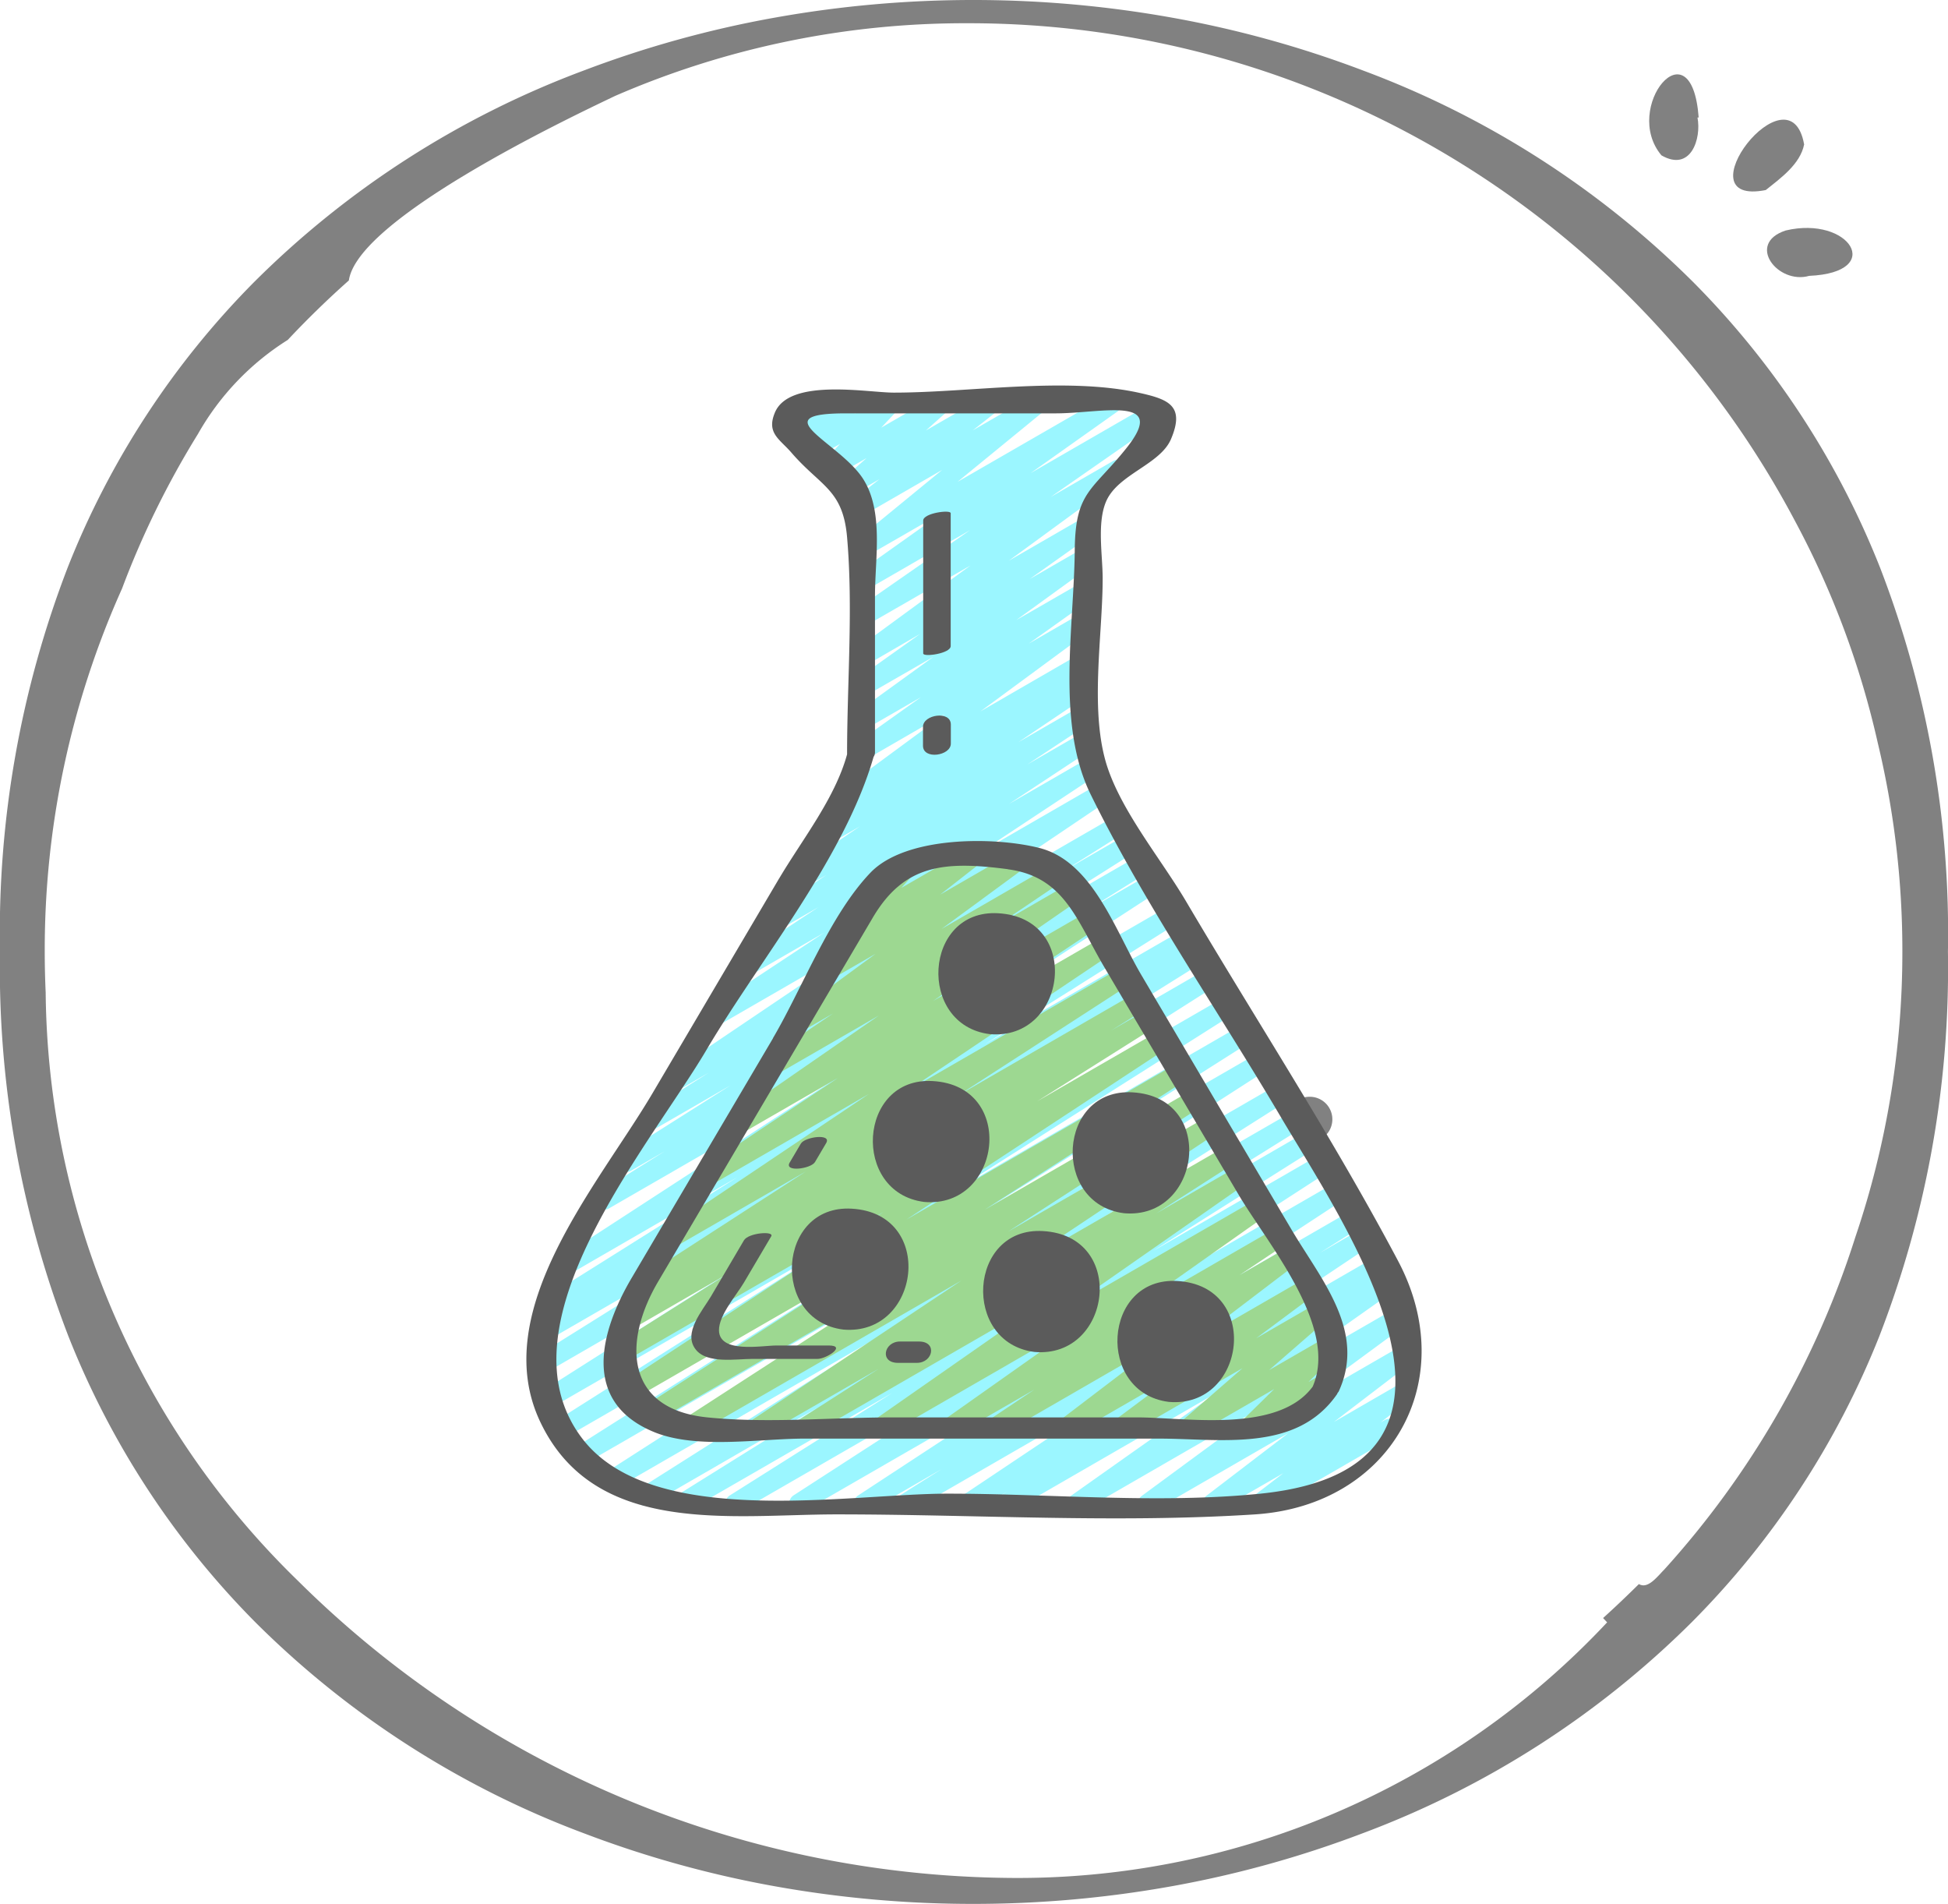 <svg viewBox="0 0 87.038 85.049" height="85.049" width="87.038" xmlns="http://www.w3.org/2000/svg">
  <g transform="translate(-1093 0)" data-name="Group 25043" id="Group_25043">
    <g transform="translate(1086.899 -10.331)" id="Layer_4">
      <g transform="translate(6.1 10.331)" data-name="Group 159" id="Group_159">
        <path fill="#818181" transform="translate(430 898)" d="M-386.52-812.951h0a50.088,50.088,0,0,1-8.839-.784,47.523,47.523,0,0,1-8.507-2.354,41.243,41.243,0,0,1-14.7-9.42,37.922,37.922,0,0,1-8.369-12.781A45.643,45.643,0,0,1-430-855.519a45.366,45.366,0,0,1,3.035-17.154,37.792,37.792,0,0,1,8.334-12.741,41.259,41.259,0,0,1,14.725-9.44,47.662,47.662,0,0,1,8.53-2.359A50.257,50.257,0,0,1-386.51-898a50.287,50.287,0,0,1,8.881.789,47.746,47.746,0,0,1,8.547,2.366,41.345,41.345,0,0,1,14.753,9.463,37.819,37.819,0,0,1,8.335,12.745,45.293,45.293,0,0,1,3.03,17.146,45.438,45.438,0,0,1-3.064,17.177,37.947,37.947,0,0,1-8.366,12.763A41.39,41.39,0,0,1-369.13-816.1a47.661,47.661,0,0,1-8.53,2.363A50.143,50.143,0,0,1-386.52-812.951Zm-.234-84.011a39.236,39.236,0,0,0-15.761,3.247l-.086.041c-1.064.508-3.891,1.856-6.535,3.438-3.333,1.995-5.108,3.6-5.276,4.764-.946.84-1.864,1.733-2.729,2.656a11.853,11.853,0,0,0-4.012,4.2,39.521,39.521,0,0,0-3.393,6.908A39.391,39.391,0,0,0-428-855.5c0,.61.014,1.229.042,1.839a37.109,37.109,0,0,0,11.27,26.275,45.733,45.733,0,0,0,31.645,13.273,36.074,36.074,0,0,0,26.852-11.415l-.152-.162-.029-.031c.539-.486,1.077-1,1.6-1.517a.4.4,0,0,0,.2.057c.278,0,.552-.3.773-.536.056-.061.108-.117.157-.165A40.238,40.238,0,0,0-347.1-842.74,39.564,39.564,0,0,0-345-855.5a39.77,39.77,0,0,0-1.1-9.318,39.019,39.019,0,0,0-3.708-9.929A41.764,41.764,0,0,0-386.754-896.962Z" data-name="Subtraction 1" id="Subtraction_1"></path>
        <path fill="#818181" transform="translate(-376.366 -35.89)" d="M456.977,42.342c-.177.883-1.042,1.5-1.715,2.038C451.416,45.138,456.331,38.745,456.977,42.342Z" data-name="Path 312" id="Path_312"></path>
        <path fill="#818181" transform="translate(-358.422 -26.217)" d="M434.268,31.467c.183.945-.3,2.446-1.61,1.69-1.788-2.127,1.342-5.947,1.663-1.693Z" data-name="Path 313" id="Path_313"></path>
        <path fill="#818181" transform="translate(-383.599 -59.013)" d="M464.436,71.336c-1.4.4-2.837-1.437-1.054-2.026C466.238,68.63,467.868,71.184,464.436,71.336Z" data-name="Path 314" id="Path_314"></path>
        <path fill="#818181" transform="translate(-281.513 -244.584)" d="M340.051,295.594c-1.135.068-1.345-2.006-.029-2.016A1.008,1.008,0,1,1,340.051,295.594Z" data-name="Path 317" id="Path_317"></path>
        <path fill="#818181" transform="translate(-182.283 -246.693)" d="M221.153,297.052a1.011,1.011,0,1,1-2.021.013A1.011,1.011,0,0,1,221.153,297.052Z" data-name="Path 321" id="Path_321"></path>
        <path fill="#818181" transform="translate(-189.866 -286.069)" d="M230.293,344.766a1,1,0,1,1-1.984-.2C228.451,343.379,230.431,343.488,230.293,344.766Z" data-name="Path 322" id="Path_322"></path>
        <path fill="#818181" transform="translate(-160.905 -272.657)" d="M195.281,328.515c.041,1.22-1.981,1.31-2,.057A1,1,0,1,1,195.281,328.515Z" data-name="Path 323" id="Path_323"></path>
      </g>
    </g>
    <g transform="translate(1116.4 17.222)" id="flask">
      <path fill="#9bf6ff" transform="translate(-1.911 -3.483)" d="M11.344,53.847a.424.424,0,0,1-.226-.783l7.26-4.579L9.265,53.742a.424.424,0,0,1-.436-.726l6.224-3.881-7.5,4.334a.424.424,0,0,1-.439-.725l10.941-6.929L6.006,52.769a.424.424,0,0,1-.441-.724L19.8,42.9,4.647,51.646a.424.424,0,0,1-.439-.725L16.628,43.05,3.767,50.479a.424.424,0,0,1-.439-.724L15.888,41.8,3.177,49.129a.424.424,0,0,1-.439-.724l12.746-8.092L2.869,47.6a.424.424,0,0,1-.436-.727L11.1,41.454l-8.193,4.73a.424.424,0,1,1-.433-.729l.541-.33a.424.424,0,0,1-.334-.77l8.765-5.5-7.439,4.3a.425.425,0,1,1-.443-.724l12.941-8.411L5.725,40.239a.424.424,0,0,1-.436-.727l2.94-1.833-1.508.87a.424.424,0,1,1-.438-.726l4.872-3.081L7.836,36.657a.424.424,0,0,1-.439-.725l2.787-1.756-1.339.773A.424.424,0,0,1,8.4,34.23l9.1-6.138-6.993,4.037a.424.424,0,0,1-.445-.72l5.269-3.482-3.557,2.053a.424.424,0,0,1-.445-.721l3.752-2.476-2.153,1.242a.424.424,0,0,1-.447-.72l2.96-1.962-1.413.816a.424.424,0,0,1-.45-.718l3.357-2.267L15.2,24.181a.424.424,0,0,1-.446-.72l1.241-.824a.428.428,0,0,1-.424-.187.424.424,0,0,1,.1-.573l5.067-3.731-3.52,2.035a.424.424,0,0,1-.458-.712l2.9-2.065-2.44,1.408a.424.424,0,0,1-.46-.71L20.219,15.6l-3,1.727a.424.424,0,0,1-.458-.712l2.869-2.042-2.411,1.4a.424.424,0,0,1-.462-.709l5.115-3.743L17.22,14.2a.424.424,0,0,1-.455-.715l5.088-3.542-4.632,2.674a.424.424,0,0,1-.458-.712L20.65,9.142l-3.43,1.975a.424.424,0,0,1-.481-.694l3.869-3.171L17.181,9.229a.424.424,0,0,1-.473-.7l1.1-.864-1.082.624a.424.424,0,0,1-.495-.683l1-.883-1.4.807a.424.424,0,0,1-.521-.657l.734-.782-1.138.657a.424.424,0,0,1-.531-.646l.149-.17-.349.2a.424.424,0,0,1-.594-.544l.148-.318a.447.447,0,0,1-.41-.21.424.424,0,0,1,.154-.579l.958-.557a.424.424,0,0,1,.594.545l-.12.259,1.4-.8a.424.424,0,0,1,.532.646l-.151.17L18.1,3.924a.424.424,0,0,1,.521.656l-.734.783,2.494-1.439a.424.424,0,0,1,.495.679l-.991.885L22.6,3.924a.424.424,0,0,1,.473.7l-1.1.863,2.711-1.564a.424.424,0,0,1,.481.695L21.294,7.786l6.7-3.862a.424.424,0,0,1,.458.712L24.561,7.395l5.523-3.187a.424.424,0,0,1,.455.714L25.457,8.462l2.784-1.606a.424.424,0,0,1,.462.709l-5.117,3.744,3.336-1.926a.424.424,0,0,1,.458.712L24.515,12.13l2.406-1.388a.424.424,0,0,1,.46.71l-3.466,2.512,3.005-1.73a.424.424,0,0,1,.458.712l-2.9,2.065,2.44-1.408a.424.424,0,0,1,.463.708l-5.067,3.731,4.6-2.658a.424.424,0,0,1,.446.721l-.868.576.424-.242a.424.424,0,0,1,.45.717l-3.359,2.263,2.909-1.678a.424.424,0,0,1,.446.72l-2.949,1.95,2.5-1.442a.424.424,0,0,1,.445.72l-3.762,2.484,3.484-2.011a.424.424,0,0,1,.445.721L22.268,24.36l5.386-3.11a.424.424,0,0,1,.449.719L19,28.106,28.47,22.64a.424.424,0,0,1,.437.725l-2.8,1.763,2.854-1.646a.424.424,0,1,1,.438.726l-4.856,3.071,4.966-2.867a.424.424,0,0,1,.437.726L27,26.974l3-1.731a.424.424,0,0,1,.443.722L17.5,34.377l13.342-7.7a.424.424,0,0,1,.438.726l-8.767,5.506,8.958-5.173a.424.424,0,0,1,.432.728l-.037.023.036-.02a.424.424,0,0,1,.436.726L23.676,34.6l8.837-5.1a.424.424,0,0,1,.439.724L20.2,38.323l13.07-7.547a.424.424,0,0,1,.439.724L21.151,39.459,34.01,32.036a.424.424,0,0,1,.439.724L22.035,40.628l12.713-7.34a.424.424,0,0,1,.442.724L20.944,43.17,35.59,34.715a.424.424,0,1,1,.439.726L25.09,42.367l11.2-6.466a.424.424,0,0,1,.437.726L30.5,40.507l6.343-3.662a.424.424,0,0,1,.437.725l-7.261,4.579,7.422-4.285a.424.424,0,0,1,.442.724l-9.508,6.153,9.79-5.651a.424.424,0,0,1,.445.722l-8.778,5.754L38.9,40.331a.424.424,0,1,1,.438.726l-1.856,1.172,1.893-1.094a.424.424,0,0,1,.447.72l-7.038,4.7,7.3-4.217a.424.424,0,0,1,.439.725l-.259.164L40.5,43.1a.424.424,0,0,1,.456.713l-6.489,4.579,6.63-3.828a.424.424,0,0,1,.464.708l-5.4,3.974,5.152-2.973a.424.424,0,0,1,.47.7l-3.67,2.807,2.94-1.7a.424.424,0,0,1,.469.7L40.2,49.8l.164-.094a.424.424,0,1,1,.424.734l-5.794,3.346a.424.424,0,0,1-.47-.7l1.328-1.017-2.982,1.72a.424.424,0,0,1-.469-.7l3.672-2.808-6.084,3.512a.424.424,0,0,1-.464-.708l5.4-3.972-8.108,4.68a.424.424,0,0,1-.456-.712L32.84,48.5l-9.164,5.291a.424.424,0,0,1-.439-.724l.266-.169-1.55.894a.424.424,0,0,1-.447-.719l7.032-4.7-9.381,5.415a.424.424,0,0,1-.437-.725l1.858-1.173-3.288,1.9a.424.424,0,0,1-.444-.721l8.782-5.756L14.406,53.786a.424.424,0,0,1-.443-.722l9.5-6.147L11.556,53.786a.425.425,0,0,1-.212.06Zm0,0" data-name="Path 299" id="Path_299"></path>
      <path fill="#9dd891" transform="translate(-32.309 -187.926)" d="M44.853,234.9a.424.424,0,0,1-.228-.781l3.542-2.269-5.185,2.99a.424.424,0,0,1-.447-.719l9.328-6.212-11.985,6.919a.424.424,0,0,1-.442-.723l8.683-5.618L38.1,234.266a.424.424,0,0,1-.441-.724L46.7,227.73l-9.576,5.527a.424.424,0,0,1-.444-.721l11.7-7.686-11.755,6.784a.424.424,0,0,1-.437-.725l5.279-3.326-4.568,2.637a.424.424,0,0,1-.437-.727l1.526-.949-.293.17a.424.424,0,0,1-.442-.723l7.659-4.955-5.867,3.388a.424.424,0,0,1-.448-.719l9.132-6.131-7.039,4.065a.424.424,0,0,1-.448-.719l6.111-4.065-4.312,2.487a.424.424,0,0,1-.453-.715l6.586-4.557-4.585,2.647a.424.424,0,0,1-.45-.719l2.987-2.019-1.4.807a.424.424,0,0,1-.463-.709l3.77-2.768-1.906,1.1a.424.424,0,0,1-.473-.7l1.6-1.252a.424.424,0,0,1-.492-.669l1.381-1.535a.418.418,0,0,1-.141-.147.424.424,0,0,1,.155-.578l1.387-.8a.424.424,0,0,1,.527.651l-.888.987,2.855-1.646a.424.424,0,0,1,.474.7l-1.591,1.245,3.37-1.946a.424.424,0,0,1,.463.709L50.98,212.2l5.1-2.944a.424.424,0,0,1,.45.717l-2.989,2.019,3.191-1.843a.424.424,0,0,1,.453.715L50.6,215.418l6.894-3.98a.424.424,0,0,1,.447.719l-6.114,4.07,6.334-3.656a.424.424,0,0,1,.448.718l-9.133,6.132,9.493-5.48a.424.424,0,0,1,.442.722l-7.649,4.949,7.872-4.545a.424.424,0,0,1,.437.727l-1.526.952,1.554-.9a.424.424,0,0,1,.438.725l-5.287,3.33,5.4-3.118a.424.424,0,0,1,.445.722L49.4,225.189l12.09-6.979a.424.424,0,0,1,.441.724l-9.03,5.812,9.282-5.358a.424.424,0,0,1,.442.722l-8.685,5.618,8.94-5.161a.424.424,0,0,1,.448.72L54,227.5l9.673-5.584a.424.424,0,0,1,.44.724l-3.538,2.267,3.63-2.095a.424.424,0,0,1,.455.715l-8.066,5.628,8.468-4.889a.424.424,0,0,1,.457.712l-6.346,4.482,6.678-3.856a.424.424,0,0,1,.448.719l-2.017,1.349,2.081-1.2a.424.424,0,0,1,.468.7l-4.716,3.59,5.058-2.92a.424.424,0,0,1,.465.706l-2.607,1.942,2.764-1.594a.424.424,0,0,1,.49.687l-2.671,2.325,2.687-1.551a.424.424,0,0,1,.509.669l-1.436,1.411.692-.4a.424.424,0,0,1,.424.734l-3.576,2.064a.424.424,0,0,1-.509-.669l1.435-1.41-3.6,2.079a.424.424,0,0,1-.49-.686l2.671-2.324-5.217,3.01a.424.424,0,0,1-.465-.706l2.607-1.944-4.592,2.651a.424.424,0,0,1-.469-.7L61,230.545l-7.433,4.293a.424.424,0,0,1-.448-.719l2.007-1.342-3.576,2.062a.424.424,0,0,1-.456-.712l6.345-4.482-9,5.194a.424.424,0,0,1-.455-.714l8.068-5.63-10.99,6.344a.424.424,0,0,1-.212.06Zm0,0" data-name="Path 300" id="Path_300"></path>
      <g transform="translate(0.119 0)" data-name="Group 158" id="Group_158">
        <path fill="#5b5b5b" transform="translate(-0.119 0)" d="M11.423,22,5.751,31.62C3.363,35.668-1.605,41.3.726,46.267c2.43,5.173,8.57,4.16,13.26,4.16,6.186,0,12.517.4,18.691,0,6.048-.394,9.236-5.956,6.387-11.328-2.9-5.47-6.321-10.719-9.466-16.05-1.083-1.836-2.786-3.891-3.488-5.914-.861-2.48-.242-5.916-.242-8.522,0-1.029-.26-2.468.153-3.433.523-1.221,2.411-1.642,2.9-2.787C29.559.89,28.8.611,27.46.317c-3.307-.713-7.547,0-10.924,0-1.172,0-4.657-.663-5.311.886-.391.923.21,1.187.729,1.787,1.316,1.526,2.308,1.643,2.494,3.785.276,3.182,0,6.5,0,9.7-.535,1.959-2,3.8-3.025,5.529ZM14.4,1.243h9.379c2.035,0,5.059-.831,3.142,1.564-1.526,1.906-2.277,1.922-2.3,4.534-.031,3.456-.837,7.777.714,10.932,2.43,4.946,5.682,9.633,8.48,14.381,2.892,4.905,10.4,15.7-.895,16.847-4.563.463-9.4,0-13.984,0-4.4,0-13.135,1.6-16.282-2.413C-1.3,42.031,5.619,34,8.175,29.662c2.375-4.018,6.146-8.541,7.457-13.072a.377.377,0,0,0,.063-.2V9.372c0-1.621.392-3.719-.513-5.173C14.157,2.55,10.6,1.243,14.4,1.243Zm0,0" data-name="Path 303" id="Path_303"></path>
        <path fill="#5b5b5b" transform="translate(-31.38 -184.427)" d="M42.4,213.584l-6.316,10.708c-1.389,2.354-2.284,5.521.984,6.877,1.906.793,4.749.3,6.732.3H59.626c2.778,0,6.165.634,7.977-1.988a.576.576,0,0,0,.024-.055.407.407,0,0,0,.048-.061c1.237-2.694-.778-4.985-2.1-7.218l-6.725-11.4c-1.149-1.95-2.163-5.06-4.55-5.663-2.05-.517-5.972-.529-7.542,1.1-1.822,1.9-3.036,5.146-4.363,7.4Zm10.494-7.547c2.533.334,3.076,2.284,4.314,4.381L63.2,220.569c1.288,2.185,4.482,5.9,3.312,8.579-1.552,2.1-5.676,1.374-7.825,1.374H47.706c-2.7,0-5.544.271-8.23,0-3.73-.37-3.768-3.423-2.211-6.063L46.856,208.2c1.408-2.387,3.2-2.54,6.038-2.167Zm0,0" data-name="Path 304" id="Path_304"></path>
        <path fill="#5b5b5b" transform="translate(-66.922 -343.129)" d="M77.009,386.611h2.918c.4,0,1.324-.6.5-.6H78.108c-.667,0-2.56.368-2.58-.671-.014-.678.783-1.578,1.109-2.13l1.226-2.078c.144-.244-1.018-.159-1.221.183l-1.471,2.5c-.377.639-1.272,1.637-.679,2.38C75,386.838,76.288,386.61,77.009,386.611Zm0,0" data-name="Path 306" id="Path_306"></path>
        <path fill="#5b5b5b" transform="translate(-145.675 -387.022)" d="M162.276,430.68h.848c.721,0,.926-.953.094-.953h-.848C161.649,429.726,161.444,430.68,162.276,430.68Zm0,0" data-name="Path 307" id="Path_307"></path>
        <path fill="#5b5b5b" transform="translate(-106.413 -304.227)" d="M119.308,338.915l.5-.848c.26-.441-.951-.281-1.131.024l-.5.848C117.918,339.38,119.129,339.219,119.308,338.915Zm0,0" data-name="Path 308" id="Path_308"></path>
        <path fill="#5b5b5b" transform="translate(-160.801 -51.076)" d="M179.76,62.715V56.779c0-.17-1.229-.007-1.229.329v5.936C178.531,63.219,179.76,63.049,179.76,62.715Zm0,0" data-name="Path 309" id="Path_309"></path>
        <path fill="#5b5b5b" transform="translate(-160.735 -133.657)" d="M179.7,149.653V148.8c0-.635-1.244-.447-1.244.1v.848C178.457,150.385,179.7,150.2,179.7,149.653Zm0,0" data-name="Path 310" id="Path_310"></path>
        <path fill="#5b5b5b" transform="translate(-312.659 -178.844)" d="M335.74,216.615c3.777.211,3.071,5.7-.376,5.4C332.1,221.609,332.395,216.42,335.74,216.615Z" data-name="Path 354" id="Path_354"></path>
        <path fill="#5b5b5b" transform="translate(-321.204 -179.844)" d="M335.74,216.615c3.777.211,3.071,5.7-.376,5.4C332.1,221.609,332.395,216.42,335.74,216.615Z" data-name="Path 357" id="Path_357"></path>
        <path fill="#5b5b5b" transform="translate(-317.587 -185.545)" d="M335.74,216.615c3.777.211,3.071,5.7-.376,5.4C332.1,221.609,332.395,216.42,335.74,216.615Z" data-name="Path 358" id="Path_358"></path>
        <path fill="#5b5b5b" transform="translate(-306.659 -176.613)" d="M335.74,216.615c3.777.211,3.071,5.7-.376,5.4C332.1,221.609,332.395,216.42,335.74,216.615Z" data-name="Path 356" id="Path_356"></path>
        <path fill="#5b5b5b" transform="translate(-308.659 -185.041)" d="M335.74,216.615c3.777.211,3.071,5.7-.376,5.4C332.1,221.609,332.395,216.42,335.74,216.615Z" data-name="Path 355" id="Path_355"></path>
        <path fill="#5b5b5b" transform="translate(-314.659 -193.041)" d="M335.74,216.615c3.777.211,3.071,5.7-.376,5.4C332.1,221.609,332.395,216.42,335.74,216.615Z" data-name="Path 359" id="Path_359"></path>
      </g>
    </g>
  </g>
</svg>
